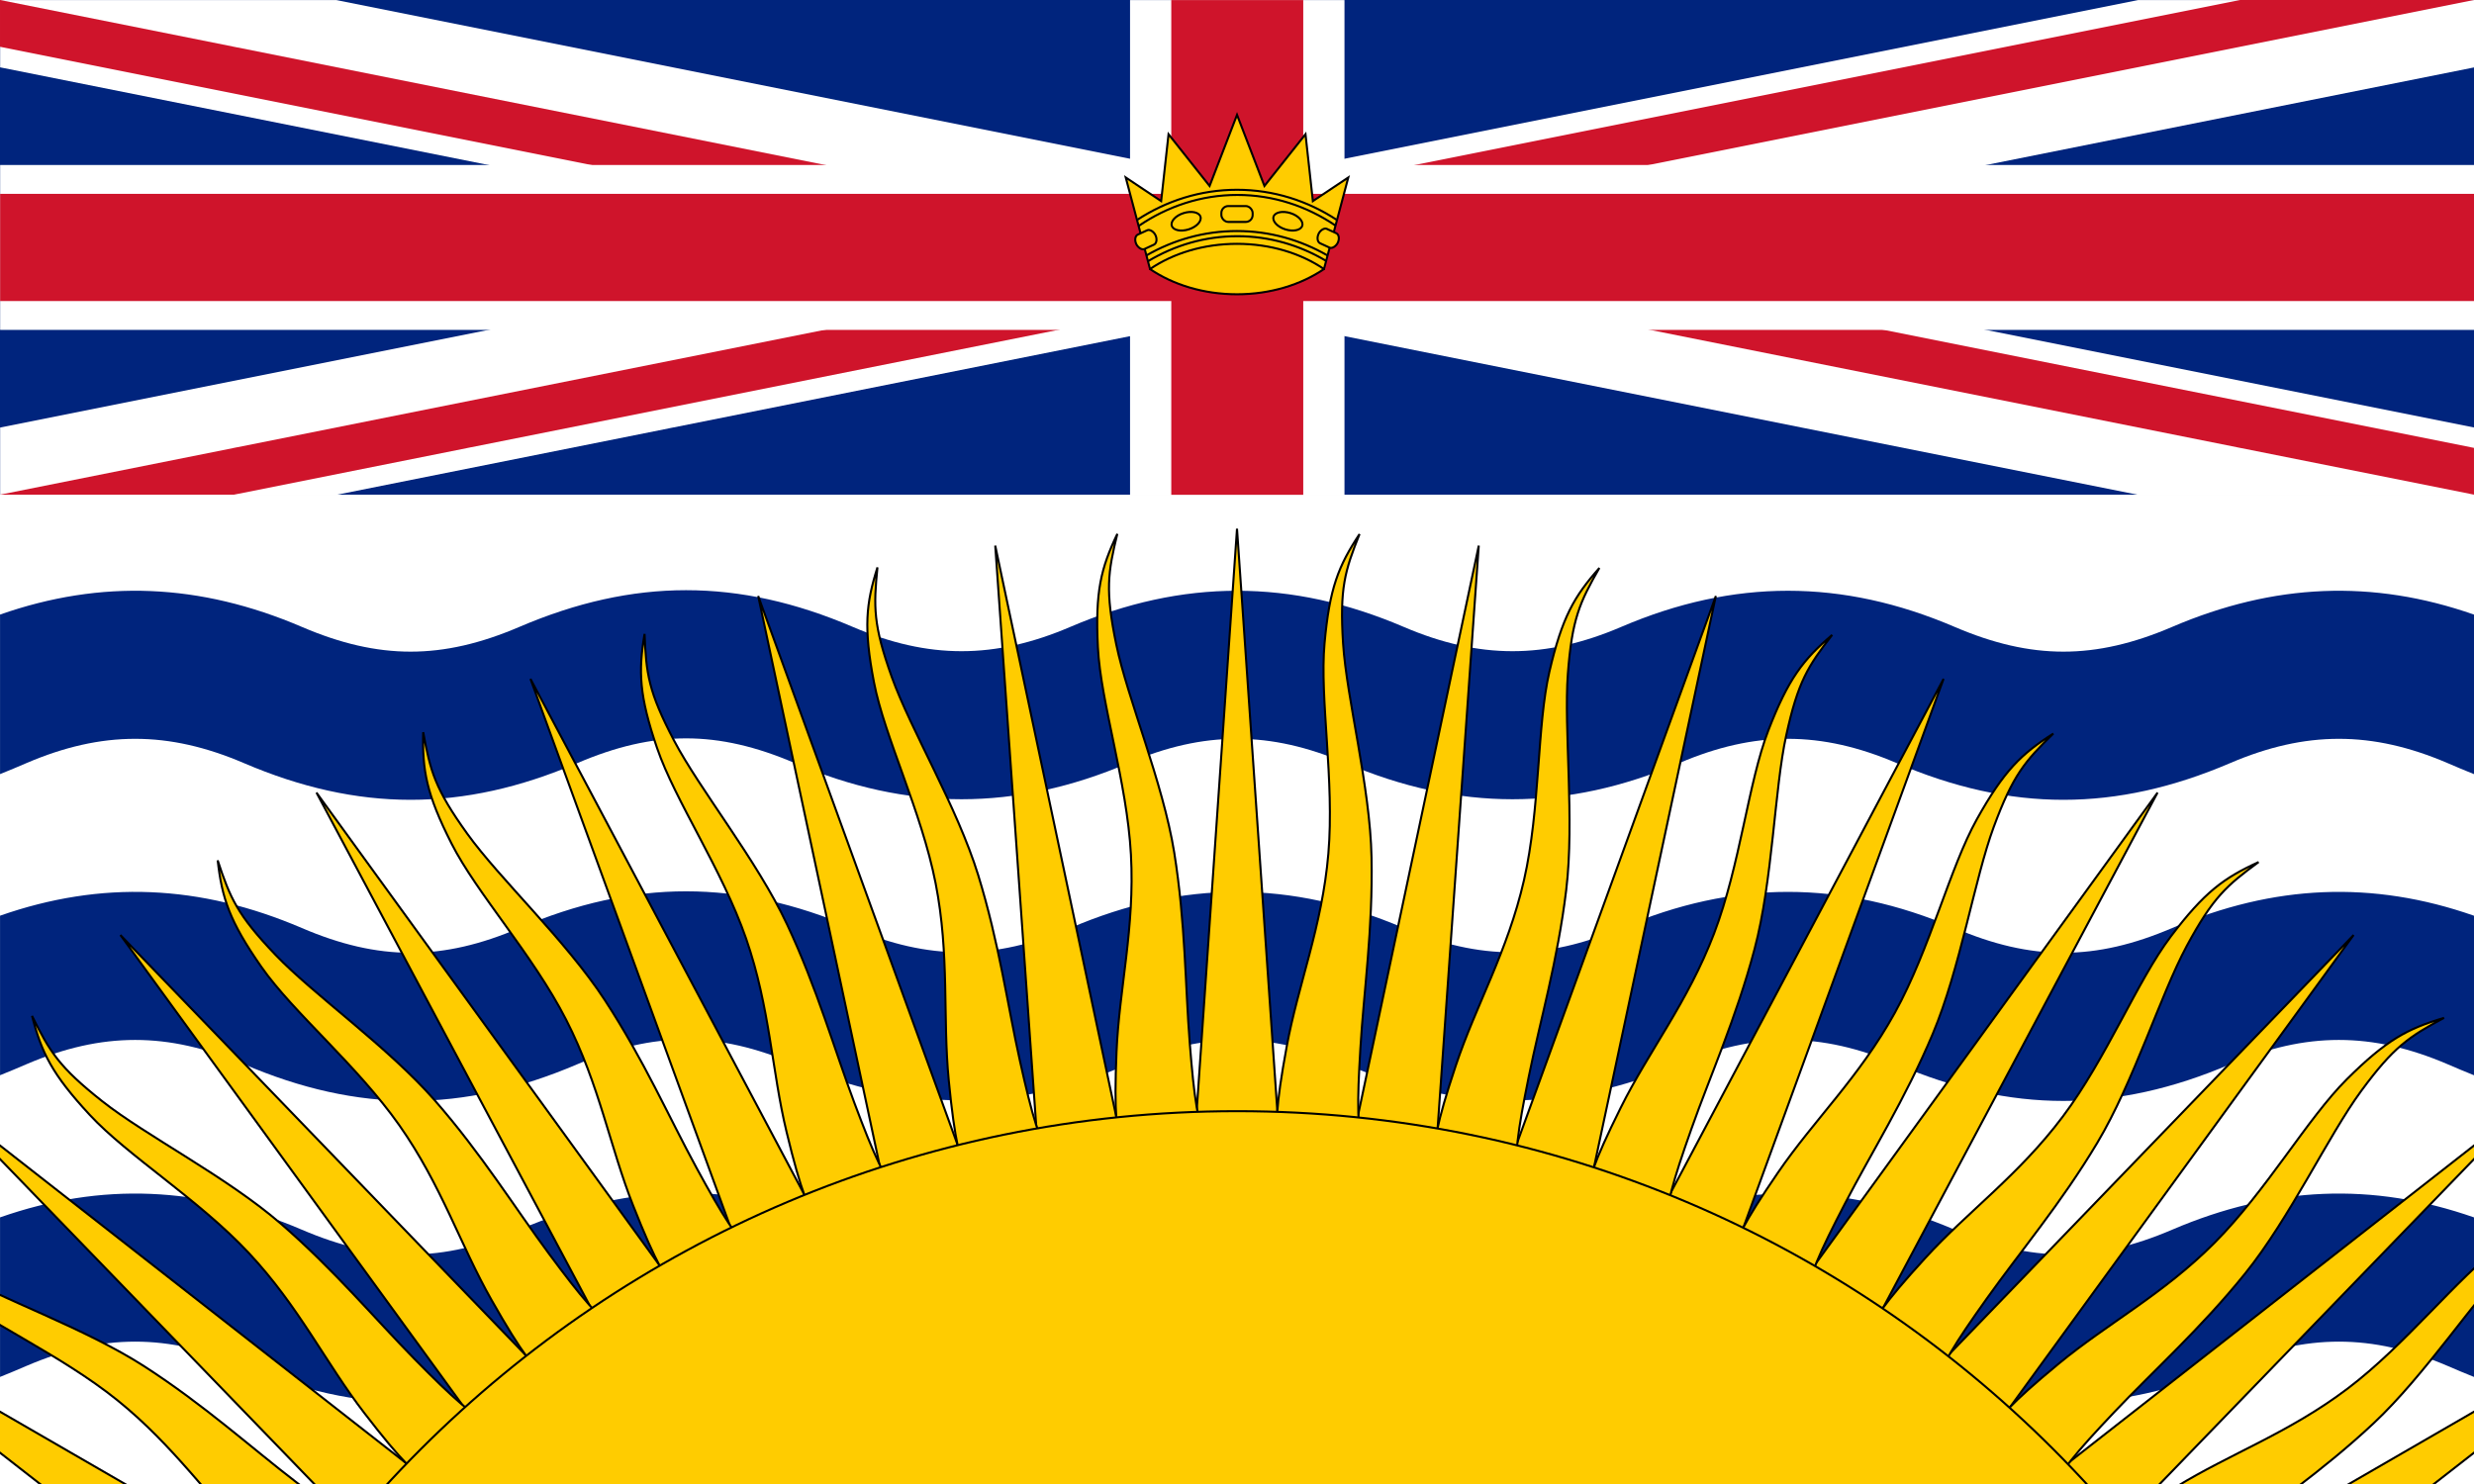 <?xml version="1.0" encoding="UTF-8" standalone="no"?>
<!-- Created with Inkscape (http://www.inkscape.org/) -->
<svg xmlns:dc="http://purl.org/dc/elements/1.1/" xmlns:cc="http://creativecommons.org/ns#" xmlns:rdf="http://www.w3.org/1999/02/22-rdf-syntax-ns#" xmlns:svg="http://www.w3.org/2000/svg" xmlns="http://www.w3.org/2000/svg" version="1.1" width="600" height="360" viewBox="0 0 169.333 101.6" id="svg2" xml:space="preserve" style="fill-rule:evenodd">
 <defs id="defs4"><style type="text/css" id="style6"/></defs>
 
<rect width="169.333" height="101.6" x="0" y="1.4414463e-006" id="rect10" style="fill:#ffffff"/><rect width="169.333" height="33.867" x="0" y="1.4414463e-006" id="rect12" style="fill:#00247d"/><path d="m 169.333,42.077 0,10.923 c -0.616,-0.245 -1.211,-0.499 -1.806,-0.755 -5.173,-2.217 -9.712,-2.217 -14.885,0 -7.818,3.35 -15.001,3.352 -22.823,0 -5.173,-2.217 -9.712,-2.217 -14.885,0 -7.699,3.299 -15.124,3.299 -22.823,0 -5.173,-2.217 -9.713,-2.217 -14.886,0 -7.699,3.299 -15.124,3.299 -22.823,0 -5.274,-2.259 -9.616,-2.258 -14.886,0 -7.823,3.352 -15.005,3.35 -22.823,0 -5.173,-2.217 -9.712,-2.217 -14.885,0 -0.595,0.255 -1.19,0.51 -1.806,0.754 l 0,-10.923 C 6.934,39.65 13.685,39.93 20.661,42.92 c 5.274,2.26 9.616,2.258 14.886,0 7.822,-3.352 15.005,-3.35 22.823,0 5.173,2.217 9.712,2.217 14.885,0 7.699,-3.299 15.124,-3.299 22.823,0 5.174,2.217 9.712,2.217 14.886,0 7.698,-3.299 15.124,-3.299 22.823,0 5.269,2.258 9.612,2.26 14.886,0 6.976,-2.989 13.727,-3.27 20.661,-0.842 z m 0,20.616 0,10.923 c -0.616,-0.245 -1.211,-0.499 -1.806,-0.755 -5.173,-2.217 -9.712,-2.217 -14.885,0 -7.818,3.35 -15.001,3.352 -22.823,0 -5.173,-2.217 -9.712,-2.217 -14.885,0 -7.699,3.299 -15.124,3.299 -22.823,0 -5.173,-2.217 -9.713,-2.217 -14.886,0 -7.699,3.299 -15.124,3.299 -22.823,0 -5.274,-2.259 -9.616,-2.258 -14.886,0 -7.823,3.352 -15.005,3.35 -22.823,0 -5.173,-2.217 -9.712,-2.217 -14.885,0 -0.595,0.255 -1.19,0.51 -1.806,0.754 l 0,-10.923 C 6.934,60.266 13.685,60.546 20.661,63.536 c 5.274,2.26 9.616,2.258 14.886,0 7.822,-3.352 15.005,-3.35 22.823,0 5.173,2.217 9.712,2.217 14.885,0 7.699,-3.299 15.124,-3.299 22.823,0 5.174,2.217 9.712,2.217 14.886,0 7.698,-3.299 15.124,-3.299 22.823,0 5.269,2.258 9.612,2.26 14.886,0 6.976,-2.989 13.727,-3.27 20.661,-0.842 z m 0,20.655 0,10.923 c -0.616,-0.245 -1.211,-0.499 -1.806,-0.755 -5.173,-2.217 -9.712,-2.217 -14.885,0 -7.818,3.35 -15.001,3.352 -22.823,0 -5.173,-2.217 -9.712,-2.217 -14.885,0 -7.699,3.299 -15.124,3.299 -22.823,0 -5.173,-2.217 -9.713,-2.217 -14.886,0 -7.699,3.299 -15.124,3.299 -22.823,0 -5.274,-2.259 -9.616,-2.258 -14.886,0 -7.823,3.352 -15.005,3.35 -22.823,0 -5.173,-2.217 -9.712,-2.217 -14.885,0 -0.595,0.255 -1.19,0.51 -1.806,0.754 l 0,-10.923 C 6.934,80.921 13.685,81.201 20.661,84.19 c 5.274,2.26 9.616,2.258 14.886,0 7.822,-3.352 15.005,-3.35 22.823,0 5.173,2.217 9.712,2.217 14.885,0 7.699,-3.299 15.124,-3.299 22.823,0 5.174,2.217 9.712,2.217 14.886,0 7.698,-3.299 15.124,-3.299 22.823,0 5.269,2.258 9.612,2.26 14.886,0 6.976,-2.989 13.727,-3.27 20.661,-0.842 z" id="path14" style="fill:#00247d"/><polygon points="75.367,87.666 75.367,83.588 204.976,57.666 225.367,57.666 225.367,61.745 95.757,87.666 " transform="matrix(1.129,0,0,1.129,-85.08,-65.099)" id="polygon51" style="fill:#ffffff;fill-rule:nonzero"/><polygon points="143.867,87.666 156.867,87.666 156.867,57.666 143.867,57.666 " transform="matrix(1.129,0,0,1.129,-85.08,-65.099)" id="polygon53" style="fill:#ffffff"/><polygon points="204.976,87.666 225.367,87.666 225.367,83.588 95.757,57.666 75.367,57.666 75.367,61.745 " transform="matrix(1.129,0,0,1.129,-85.08,-65.099)" id="polygon55" style="fill:#ffffff;fill-rule:nonzero"/><path d="M 87.018,13.261 153.323,-2.1725967e-6 l 16.01,0 L 87.018,16.463 l 0,-3.202 z m 82.314,17.404 0,3.201 -84.665,-16.933 16.008,0 68.657,13.731 z M 16.01,33.867 7.093999e-8,33.867 87.019,16.463 l 0,3.202 -71.009,14.202 z M 7.093999e-8,3.202 l 0,-3.202 L 84.666,16.933 l -16.01,0 L 7.093999e-8,3.202 z" id="path57" style="fill:#cf142b;fill-rule:nonzero"/><polygon points="75.367,67.666 75.367,77.666 225.367,77.666 225.367,67.666 " transform="matrix(1.129,0,0,1.129,-85.08,-65.099)" id="polygon59" style="fill:#ffffff"/><polygon points="146.367,87.666 154.367,87.666 154.367,57.666 146.367,57.666 " transform="matrix(1.129,0,0,1.129,-85.08,-65.099)" id="polygon61" style="fill:#cf142b"/><polygon points="225.367,75.916 225.367,69.416 75.367,69.416 75.367,75.916 " transform="matrix(1.129,0,0,1.129,-85.08,-65.099)" id="polygon63" style="fill:#cf142b"/><g transform="translate(-0.687,0)" id="g4645" style="stroke-width:0.141;stroke-miterlimit:4;stroke-dasharray:none"><path d="m 90.546,13.768 2.425,-1.618 -1.664,6.27 -11.906,0 -1.663,-6.27 2.424,1.618 0.505,-4.58 2.811,3.544 1.877,-4.871 1.876,4.871 2.811,-3.544 z" id="polygon65" style="fill:#ffcc00;stroke:#000000;stroke-width:0.141;stroke-miterlimit:4;stroke-dasharray:none"/><path d="m 85.353,16.694 c 2.289,0 4.376,0.653 5.954,1.726 -1.577,1.073 -3.664,1.727 -5.953,1.727 -2.289,0 -4.376,-0.654 -5.953,-1.727 1.577,-1.073 3.664,-1.726 5.953,-1.726 z" id="path67" style="fill:#ffcc00;stroke:#000000;stroke-width:0.141;stroke-linejoin:round;stroke-miterlimit:4;stroke-dasharray:none"/><path d="m 79.258,17.886 c 1.826,-1.095 3.908,-1.715 6.118,-1.715 2.194,0 4.262,0.612 6.078,1.691 M 79.153,17.489 c 1.854,-1.067 3.961,-1.671 6.196,-1.671 2.238,0 4.348,0.605 6.203,1.675 m -12.934,-2.019 c 1.974,-1.35 4.288,-2.128 6.762,-2.128 2.456,0 4.752,0.766 6.716,2.097 M 78.509,15.062 c 2.004,-1.314 4.344,-2.069 6.844,-2.069 2.5,0 4.84,0.755 6.844,2.07" id="path69" style="fill:none;stroke:#000000;stroke-width:0.141;stroke-linejoin:round;stroke-miterlimit:4;stroke-dasharray:none"/><rect width="2.142" height="1.088" rx="0.475" ry="0.475" x="84.283" y="14.107" id="rect71" style="fill:none;stroke:#000000;stroke-width:0.141;stroke-miterlimit:4;stroke-dasharray:none"/><ellipse cx="0" cy="0" rx="0.949" ry="0.517" transform="matrix(1.035,-0.328,0.341,1.076,81.872,15.147)" id="ellipse73" style="fill:none;stroke:#000000;stroke-width:0.127;stroke-miterlimit:4;stroke-dasharray:none"/><rect width="1.449" height="1.088" rx="0.368" ry="0.544" x="64.237" y="47.501" transform="matrix(0.908,-0.419,0.419,0.908,0,0)" id="rect75" style="fill:#ffcc00;stroke:#000000;stroke-width:0.141;stroke-miterlimit:4;stroke-dasharray:none"/><rect width="1.449" height="1.088" rx="0.368" ry="0.544" x="-90.725" y="-24.111" transform="matrix(-0.908,-0.419,-0.419,0.908,0,0)" id="rect77" style="fill:#ffcc00;stroke:#000000;stroke-width:0.141;stroke-miterlimit:4;stroke-dasharray:none"/><ellipse cx="0" cy="0" rx="0.949" ry="0.517" transform="matrix(-1.035,-0.328,-0.341,1.076,88.836,15.147)" id="ellipse79" style="fill:none;stroke:#000000;stroke-width:0.127;stroke-miterlimit:4;stroke-dasharray:none"/></g><g transform="translate(-1.435,-13.053)" id="g4591" style="fill:#ffcc00;stroke:#000000;stroke-width:0.141;stroke-miterlimit:4;stroke-opacity:1;stroke-dasharray:none"><path d="M 93.661,92.834 99.595,93.667 102.649,50.408 z" id="_158274976" style="fill:#ffcc00;stroke:#000000;stroke-width:0.141;stroke-miterlimit:4;stroke-opacity:1;stroke-dasharray:none"/><path d="m 104.07,94.619 5.76,1.652 9.046,-42.414 z" id="_158274904" style="fill:#ffcc00;stroke:#000000;stroke-width:0.141;stroke-miterlimit:4;stroke-opacity:1;stroke-dasharray:none"/><path d="m 114.128,97.835 5.474,2.437 14.861,-40.742 z" id="_158274832" style="fill:#ffcc00;stroke:#000000;stroke-width:0.141;stroke-miterlimit:4;stroke-opacity:1;stroke-dasharray:none"/><path d="m 123.641,102.42 5.081,3.176 20.387,-38.277 z" id="_158274760" style="fill:#ffcc00;stroke:#000000;stroke-width:0.141;stroke-miterlimit:4;stroke-opacity:1;stroke-dasharray:none"/><path d="m 132.424,108.284 4.59,3.852 25.514,-35.068 z" id="_158274688" style="fill:#ffcc00;stroke:#000000;stroke-width:0.141;stroke-miterlimit:4;stroke-opacity:1;stroke-dasharray:none"/><path d="m 89.098,92.515 -5.992,0 2.996,-43.264 z" id="_158275048" style="fill:#ffcc00;stroke:#000000;stroke-width:0.141;stroke-miterlimit:4;stroke-opacity:1;stroke-dasharray:none"/><path d="M 78.542,92.834 72.609,93.667 69.554,50.408 z" id="_158261744" style="fill:#ffcc00;stroke:#000000;stroke-width:0.141;stroke-miterlimit:4;stroke-opacity:1;stroke-dasharray:none"/><path d="M 68.134,94.619 62.374,96.271 53.33,53.857 z" id="_158261672" style="fill:#ffcc00;stroke:#000000;stroke-width:0.141;stroke-miterlimit:4;stroke-opacity:1;stroke-dasharray:none"/><path d="M 58.075,97.835 52.601,100.273 37.742,59.53 z" id="_158261600" style="fill:#ffcc00;stroke:#000000;stroke-width:0.141;stroke-miterlimit:4;stroke-opacity:1;stroke-dasharray:none"/><path d="M 48.562,102.42 43.481,105.595 23.095,67.318 z" id="_158261528" style="fill:#ffcc00;stroke:#000000;stroke-width:0.141;stroke-miterlimit:4;stroke-opacity:1;stroke-dasharray:none"/><path d="M 39.78,108.284 35.189,112.136 9.675,77.068 z" id="_158261456" style="fill:#ffcc00;stroke:#000000;stroke-width:0.141;stroke-miterlimit:4;stroke-opacity:1;stroke-dasharray:none"/><path d="m 31.899,115.314 -4.009,4.453 -30.146,-31.176 z" id="path4556" style="fill:#ffcc00;stroke:#000000;stroke-width:0.141;stroke-miterlimit:4;stroke-opacity:1;stroke-dasharray:none"/><path d="m 25.073,123.372 -3.351,4.968 -34.192,-26.677 z" id="path4558" style="fill:#ffcc00;stroke:#000000;stroke-width:0.141;stroke-miterlimit:4;stroke-opacity:1;stroke-dasharray:none"/><path d="m 140.305,115.314 4.009,4.453 30.146,-31.176 z" id="path4585" style="fill:#ffcc00;stroke:#000000;stroke-width:0.141;stroke-miterlimit:4;stroke-opacity:1;stroke-dasharray:none"/><path d="m 147.13,123.371 3.351,4.968 34.192,-26.677 z" id="path4587" style="fill:#ffcc00;stroke:#000000;stroke-width:0.141;stroke-miterlimit:4;stroke-opacity:1;stroke-dasharray:none"/></g><g transform="translate(-1.435,-13.053)" id="g4608" style="fill:#ffcc00;stroke:#000000;stroke-width:0.141;stroke-miterlimit:4;stroke-opacity:1;stroke-dasharray:none"><path d="m 73.739,93.522 -5.833,1.192 c -0.794,-2.467 -1.109,-3.371 -1.533,-7.694 -0.424,-4.324 0.068,-8.564 -0.901,-13.498 -0.969,-4.934 -3.501,-10.023 -4.218,-13.76 -0.717,-3.737 -0.549,-5.376 0.238,-7.865 -0.271,2.695 -0.294,3.947 0.981,7.511 1.275,3.564 4.475,8.894 5.912,13.551 1.436,4.656 2.016,8.953 2.862,12.744 0.846,3.791 1.231,5.122 2.492,7.82 z" id="_158261216" style="fill:#ffcc00;fill-rule:nonzero;stroke:#000000;stroke-width:0.141;stroke-miterlimit:4;stroke-opacity:1;stroke-dasharray:none"/><path d="m 63.473,95.969 -5.611,1.992 C 56.732,95.629 56.295,94.778 55.273,90.555 54.252,86.332 54.149,82.065 52.503,77.314 50.856,72.562 47.641,67.876 46.411,64.275 45.18,60.674 45.119,59.028 45.552,56.453 c 0.107,2.706 0.258,3.949 2.017,7.301 1.759,3.352 5.67,8.185 7.74,12.596 2.07,4.411 3.242,8.585 4.608,12.222 1.365,3.636 1.932,4.9 3.556,7.397 z" id="_158261144" style="fill:#ffcc00;fill-rule:nonzero;stroke:#000000;stroke-width:0.141;stroke-miterlimit:4;stroke-opacity:1;stroke-dasharray:none"/><path d="m 53.648,99.821 -5.279,2.753 c -1.444,-2.152 -1.995,-2.934 -3.594,-6.974 -1.599,-4.039 -2.295,-8.251 -4.587,-12.727 -2.292,-4.476 -6.128,-8.67 -7.847,-12.065 -1.72,-3.395 -2.009,-5.016 -1.939,-7.626 0.483,2.665 0.805,3.875 3.014,6.949 2.208,3.074 6.754,7.316 9.418,11.396 2.664,4.08 4.405,8.05 6.264,11.462 1.858,3.411 2.596,4.584 4.551,6.831 z" id="_158261072" style="fill:#ffcc00;fill-rule:nonzero;stroke:#000000;stroke-width:0.141;stroke-miterlimit:4;stroke-opacity:1;stroke-dasharray:none"/><path d="m 44.454,105.003 -4.844,3.461 c -1.729,-1.931 -2.384,-2.628 -4.53,-6.406 -2.146,-3.778 -3.421,-7.851 -6.313,-11.964 -2.892,-4.113 -7.275,-7.732 -9.45,-10.855 -2.175,-3.122 -2.688,-4.688 -2.982,-7.282 0.849,2.572 1.337,3.725 3.951,6.462 2.615,2.737 7.706,6.305 10.912,9.974 3.206,3.669 5.483,7.359 7.798,10.478 2.315,3.119 3.208,4.178 5.457,6.131 z" id="_158261000" style="fill:#ffcc00;fill-rule:nonzero;stroke:#000000;stroke-width:0.141;stroke-miterlimit:4;stroke-opacity:1;stroke-dasharray:none"/><path d="m 36.071,111.414 -4.315,4.102 c -1.981,-1.671 -2.726,-2.271 -5.377,-5.713 -2.651,-3.442 -4.48,-7.299 -7.917,-10.969 C 15.025,95.162 10.182,92.188 7.593,89.399 5.004,86.609 4.279,85.131 3.627,82.603 c 1.198,2.428 1.842,3.503 4.812,5.849 2.97,2.347 8.509,5.171 12.194,8.359 3.685,3.188 6.454,6.524 9.18,9.291 2.726,2.767 3.758,3.691 6.258,5.312 z" id="_158260928" style="fill:#ffcc00;fill-rule:nonzero;stroke:#000000;stroke-width:0.141;stroke-miterlimit:4;stroke-opacity:1;stroke-dasharray:none"/><path d="m 84.245,92.528 -5.942,0.368 c -0.443,-2.553 -0.629,-3.492 -0.447,-7.833 0.182,-4.341 1.259,-8.471 0.986,-13.492 -0.273,-5.021 -2.072,-10.412 -2.262,-14.213 -0.19,-3.801 0.205,-5.4 1.33,-7.755 -0.643,2.631 -0.84,3.867 -0.073,7.574 0.767,3.707 3.194,9.431 3.968,14.241 0.774,4.811 0.75,9.146 1.06,13.018 0.31,3.872 0.507,5.243 1.379,8.091 z" id="_158217448" style="fill:#ffcc00;fill-rule:nonzero;stroke:#000000;stroke-width:0.141;stroke-miterlimit:4;stroke-opacity:1;stroke-dasharray:none"/><path d="M 141.058,116.17 136.808,112 c 1.601,-2.038 2.174,-2.804 5.522,-5.573 3.348,-2.769 7.138,-4.732 10.686,-8.295 3.549,-3.563 6.352,-8.507 9.049,-11.191 2.697,-2.684 4.15,-3.461 6.653,-4.201 -2.385,1.282 -3.436,1.963 -5.678,5.013 -2.241,3.05 -4.871,8.684 -7.928,12.478 -3.057,3.794 -6.295,6.678 -8.965,9.499 -2.67,2.821 -3.557,3.885 -5.09,6.439 z" id="_158217880" style="fill:#ffcc00;fill-rule:nonzero;stroke:#000000;stroke-width:0.141;stroke-miterlimit:4;stroke-opacity:1;stroke-dasharray:none"/><path d="m 133.289,109.027 -4.789,-3.537 c 1.302,-2.241 1.763,-3.079 4.692,-6.288 2.93,-3.208 6.41,-5.679 9.428,-9.701 3.018,-4.022 5.106,-9.308 7.403,-12.342 2.298,-3.034 3.628,-4.005 6.004,-5.086 -2.183,1.602 -3.13,2.422 -4.925,5.755 -1.795,3.333 -3.615,9.277 -6.114,13.46 -2.499,4.183 -5.305,7.489 -7.556,10.654 -2.251,3.165 -2.982,4.342 -4.144,7.085 z" id="_158217808" style="fill:#ffcc00;fill-rule:nonzero;stroke:#000000;stroke-width:0.141;stroke-miterlimit:4;stroke-opacity:1;stroke-dasharray:none"/><path d="m 124.601,103.035 -5.235,-2.837 c 0.977,-2.4 1.317,-3.295 3.772,-6.879 2.455,-3.585 5.557,-6.516 7.986,-10.919 2.429,-4.403 3.761,-9.928 5.614,-13.252 1.853,-3.324 3.035,-4.471 5.238,-5.872 -1.939,1.89 -2.762,2.834 -4.076,6.384 -1.314,3.55 -2.289,9.69 -4.181,14.18 -1.893,4.49 -4.211,8.154 -5.999,11.602 -1.789,3.448 -2.349,4.715 -3.118,7.593 z" id="_158217736" style="fill:#ffcc00;fill-rule:nonzero;stroke:#000000;stroke-width:0.141;stroke-miterlimit:4;stroke-opacity:1;stroke-dasharray:none"/><path d="m 115.164,98.311 -5.578,-2.081 c 0.634,-2.513 0.846,-3.446 2.778,-7.337 1.932,-3.891 4.596,-7.226 6.389,-11.924 1.793,-4.698 2.343,-10.355 3.715,-13.904 1.372,-3.55 2.383,-4.85 4.37,-6.544 -1.657,2.142 -2.341,3.191 -3.148,6.889 -0.807,3.698 -0.918,9.914 -2.167,14.624 -1.249,4.71 -3.035,8.661 -4.326,12.324 -1.292,3.663 -1.67,4.996 -2.031,7.953 z" id="_158217664" style="fill:#ffcc00;fill-rule:nonzero;stroke:#000000;stroke-width:0.141;stroke-miterlimit:4;stroke-opacity:1;stroke-dasharray:none"/><path d="m 105.161,94.945 -5.814,-1.284 c 0.278,-2.577 0.358,-3.53 1.73,-7.652 1.371,-4.122 3.545,-7.795 4.667,-12.697 1.122,-4.902 0.879,-10.58 1.744,-14.286 0.865,-3.706 1.685,-5.134 3.416,-7.088 -1.343,2.351 -1.874,3.486 -2.158,7.26 -0.284,3.775 0.471,9.946 -0.111,14.784 -0.582,4.838 -1.8,8.999 -2.569,12.806 -0.769,3.807 -0.958,5.18 -0.904,8.158 z" id="_158217592" style="fill:#ffcc00;fill-rule:nonzero;stroke:#000000;stroke-width:0.141;stroke-miterlimit:4;stroke-opacity:1;stroke-dasharray:none"/><path d="M 94.788,93.006 88.852,92.544 c -0.084,-2.59 -0.137,-3.545 0.648,-7.819 0.784,-4.273 2.426,-8.213 2.854,-13.223 0.428,-5.01 -0.602,-10.599 -0.262,-14.39 0.341,-3.79 0.954,-5.319 2.397,-7.495 -1.003,2.516 -1.37,3.713 -1.127,7.49 0.244,3.777 1.85,9.783 1.948,14.655 0.097,4.872 -0.53,9.162 -0.762,13.039 -0.232,3.877 -0.228,5.263 0.24,8.204 z" id="_158217520" style="fill:#ffcc00;fill-rule:nonzero;stroke:#000000;stroke-width:0.141;stroke-miterlimit:4;stroke-opacity:1;stroke-dasharray:none"/><path d="m 28.662,118.929 -3.703,4.662 c -2.194,-1.379 -3.016,-1.869 -6.12,-4.909 -3.104,-3.04 -5.452,-6.604 -9.366,-9.761 -3.914,-3.157 -9.124,-5.428 -12.076,-7.83 -2.952,-2.402 -3.876,-3.765 -4.873,-6.178 1.525,2.238 2.312,3.212 5.579,5.123 3.268,1.91 9.146,3.937 13.239,6.58 4.093,2.644 7.299,5.562 10.384,7.923 3.085,2.36 4.235,3.132 6.936,4.389 z" id="path4560" style="fill:#ffcc00;fill-rule:nonzero;stroke:#000000;stroke-width:0.141;stroke-miterlimit:4;stroke-opacity:1;stroke-dasharray:none"/><path d="m 147.757,124.324 -3.628,-4.72 c 1.869,-1.795 2.543,-2.474 6.244,-4.75 3.7,-2.277 7.727,-3.693 11.737,-6.727 4.01,-3.034 7.474,-7.54 10.519,-9.823 3.045,-2.283 4.591,-2.85 7.173,-3.234 -2.54,0.938 -3.676,1.466 -6.32,4.174 -2.644,2.709 -6.032,7.922 -9.588,11.254 -3.555,3.332 -7.163,5.737 -10.2,8.159 -3.037,2.422 -4.064,3.352 -5.937,5.668 z" id="path4589" style="fill:#ffcc00;fill-rule:nonzero;stroke:#000000;stroke-width:0.141;stroke-miterlimit:4;stroke-opacity:1;stroke-dasharray:none"/></g><path d="m 163.689,155.096 -158.044,0 c 0,-43.635 35.387,-79.022 79.022,-79.022 43.635,0 79.022,35.387 79.022,79.022 z" id="path47" style="fill:#ffcc00;stroke:#000000;stroke-width:0.141;stroke-miterlimit:4;stroke-dasharray:none"/></svg>